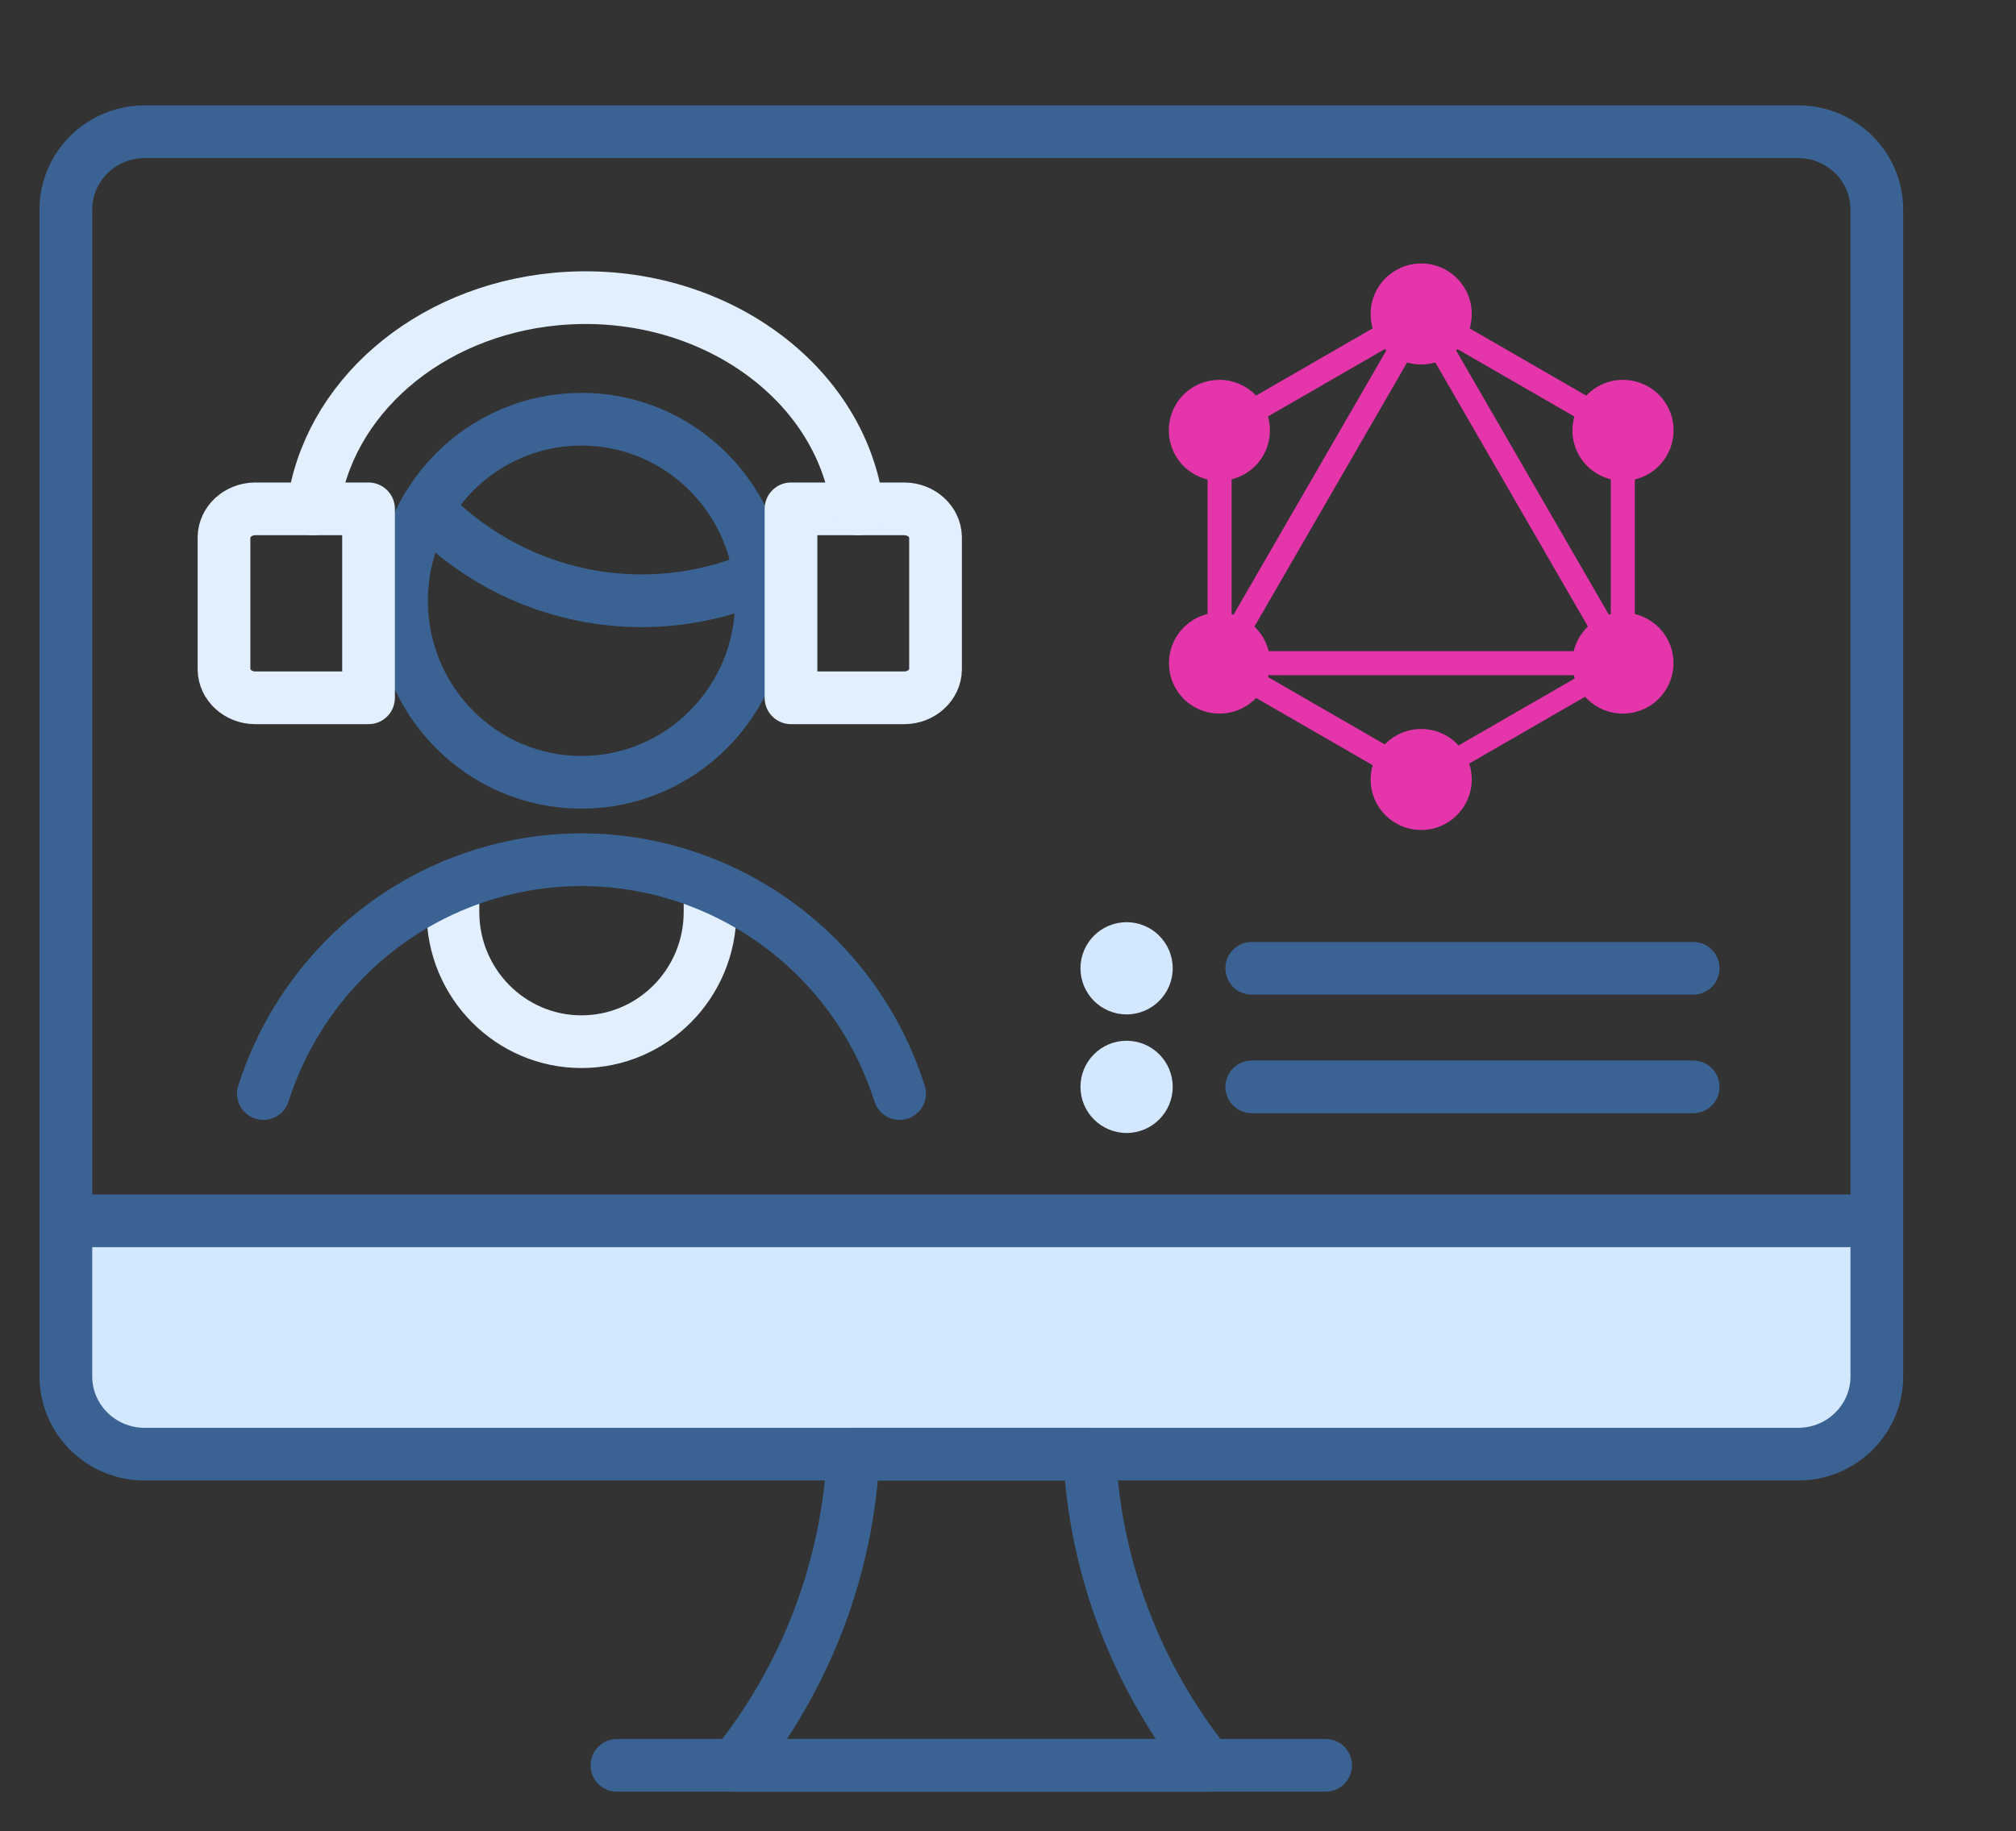 <svg width="153" height="139" viewBox="0 0 153 139" fill="none" xmlns="http://www.w3.org/2000/svg">
<rect x="0" y="0" width="153" height="139" fill="#333333" stroke="none"/>
<path d="M5.309 92H143.309V105C143.309 107.761 141.07 110 138.309 110H10.309C7.547 110 5.309 107.761 5.309 105V92Z" fill="#D3E7FF"/>
<path d="M10.976 10H136.464C139.762 10 142.439 12.645 142.439 15.905V104.476C142.439 107.736 139.762 110.381 136.464 110.381H10.976C7.677 110.381 5 107.736 5 104.476V15.905C5 12.645 7.677 10 10.976 10Z" stroke="#3A6394" stroke-width="4" stroke-miterlimit="8" stroke-linecap="round" stroke-linejoin="round"/>
<path d="M91.647 134C86.233 127.245 83.102 118.984 82.683 110.381H64.756C64.338 118.984 61.207 127.245 55.793 134H91.647Z" stroke="#3A6394" stroke-width="4" stroke-miterlimit="8" stroke-linecap="round" stroke-linejoin="round"/>
<path d="M46.823 134H100.604" stroke="#3A6394" stroke-width="4" stroke-miterlimit="8" stroke-linecap="round" stroke-linejoin="round"/>
<path d="M5 92.667H142.439" stroke="#3A6394" stroke-width="4" stroke-miterlimit="8" stroke-linecap="round" stroke-linejoin="round"/>
<path d="M44.131 59.383C51.674 59.383 57.789 53.213 57.789 45.602C57.789 37.991 51.674 31.821 44.131 31.821C36.587 31.821 30.473 37.991 30.473 45.602C30.473 53.213 36.587 59.383 44.131 59.383Z" stroke="#3A6394" stroke-width="4" stroke-linecap="round" stroke-linejoin="round"/>
<path d="M32.372 38.593C36.638 43.069 42.531 45.602 48.684 45.602C51.766 45.602 54.823 44.972 57.659 43.738" stroke="#3A6394" stroke-width="4" stroke-linecap="round" stroke-linejoin="round"/>
<path d="M34.375 67.258V69.227C34.375 74.661 38.745 79.071 44.131 79.071C49.516 79.071 53.887 74.661 53.887 69.227V67.258" stroke="#E2EFFF" stroke-width="4" stroke-linecap="round" stroke-linejoin="round"/>
<path d="M68.273 83.008C63.981 69.555 49.685 62.166 36.352 66.497C28.586 69.017 22.499 75.173 19.988 83.008" stroke="#3A6394" stroke-width="4" stroke-linecap="round" stroke-linejoin="round"/>
<path d="M17 50.817C17.016 51.994 18.066 52.955 19.35 52.969H27.969V38.625H19.35C18.066 38.639 17.016 39.601 17 40.777V50.817Z" stroke="#E2EFFF" stroke-width="4" stroke-linecap="round" stroke-linejoin="round"/>
<path d="M68.65 52.969H60.031V38.625H68.65C69.934 38.639 70.984 39.601 71 40.777V50.817C70.984 51.994 69.934 52.955 68.65 52.969Z" stroke="#E2EFFF" stroke-width="4" stroke-linecap="round" stroke-linejoin="round"/>
<path d="M65.094 38.625C63.846 28.752 53.572 21.623 42.157 22.702C32.468 23.621 24.813 30.244 23.75 38.625" stroke="#E2EFFF" stroke-width="4" stroke-linecap="round" stroke-linejoin="round"/>
<path d="M90.611 51.861L92.192 52.772L109.795 22.315L108.215 21.403L90.611 51.861Z" fill="#E535AB"/>
<path d="M125.456 49.428H90.249V51.25H125.456V49.428Z" fill="#E535AB"/>
<path d="M90.946 50.452L108.556 60.609L109.468 59.03L91.858 48.873L90.946 50.452Z" fill="#E535AB"/>
<path d="M106.243 23.98L123.853 34.137L124.765 32.558L107.155 22.401L106.243 23.98Z" fill="#E535AB"/>
<path d="M90.951 32.551L91.863 34.13L109.473 23.973L108.561 22.395L90.951 32.551Z" fill="#E535AB"/>
<path d="M105.925 22.315L123.528 52.773L125.108 51.861L107.505 21.404L105.925 22.315Z" fill="#E535AB"/>
<path d="M93.47 31.343H91.645V51.657H93.47V31.343Z" fill="#E535AB"/>
<path d="M124.071 31.343H122.247V51.657H124.071V31.343Z" fill="#E535AB"/>
<path d="M107.448 58.458L108.245 59.837L123.561 51.003L122.764 49.624L107.448 58.458Z" fill="#E535AB"/>
<path d="M126.489 52.25C125.434 54.084 123.082 54.709 121.246 53.655C119.41 52.601 118.784 50.251 119.839 48.417C120.894 46.584 123.247 45.958 125.082 47.012C126.929 48.077 127.555 50.416 126.489 52.25Z" fill="#E535AB"/>
<path d="M95.866 34.582C94.811 36.416 92.459 37.041 90.623 35.987C88.787 34.933 88.161 32.583 89.216 30.75C90.271 28.916 92.624 28.29 94.459 29.344C96.295 30.409 96.921 32.748 95.866 34.582Z" fill="#E535AB"/>
<path d="M89.227 52.25C88.172 50.416 88.798 48.077 90.634 47.012C92.47 45.958 94.811 46.584 95.877 48.417C96.932 50.251 96.306 52.59 94.47 53.655C92.624 54.709 90.282 54.084 89.227 52.25Z" fill="#E535AB"/>
<path d="M119.85 34.582C118.795 32.748 119.422 30.409 121.257 29.344C123.093 28.29 125.434 28.916 126.5 30.75C127.556 32.583 126.929 34.922 125.093 35.987C123.258 37.041 120.906 36.416 119.85 34.582Z" fill="#E535AB"/>
<path d="M107.858 63C105.737 63 104.022 61.287 104.022 59.168C104.022 57.049 105.737 55.336 107.858 55.336C109.98 55.336 111.694 57.049 111.694 59.168C111.694 61.276 109.98 63 107.858 63Z" fill="#E535AB"/>
<path d="M107.858 27.664C105.737 27.664 104.022 25.951 104.022 23.832C104.022 21.713 105.737 20 107.858 20C109.98 20 111.694 21.713 111.694 23.832C111.694 25.951 109.98 27.664 107.858 27.664Z" fill="#E535AB"/>
<circle cx="85.5" cy="82.5" r="3.5" fill="#D3E7FF"/>
<path d="M95 82.5H128.5" stroke="#3A6394" stroke-width="4" stroke-linecap="round"/>
<circle cx="85.5" cy="73.5" r="3.5" fill="#D3E7FF"/>
<path d="M95 73.5H128.5" stroke="#3A6394" stroke-width="4" stroke-linecap="round"/>
</svg>
